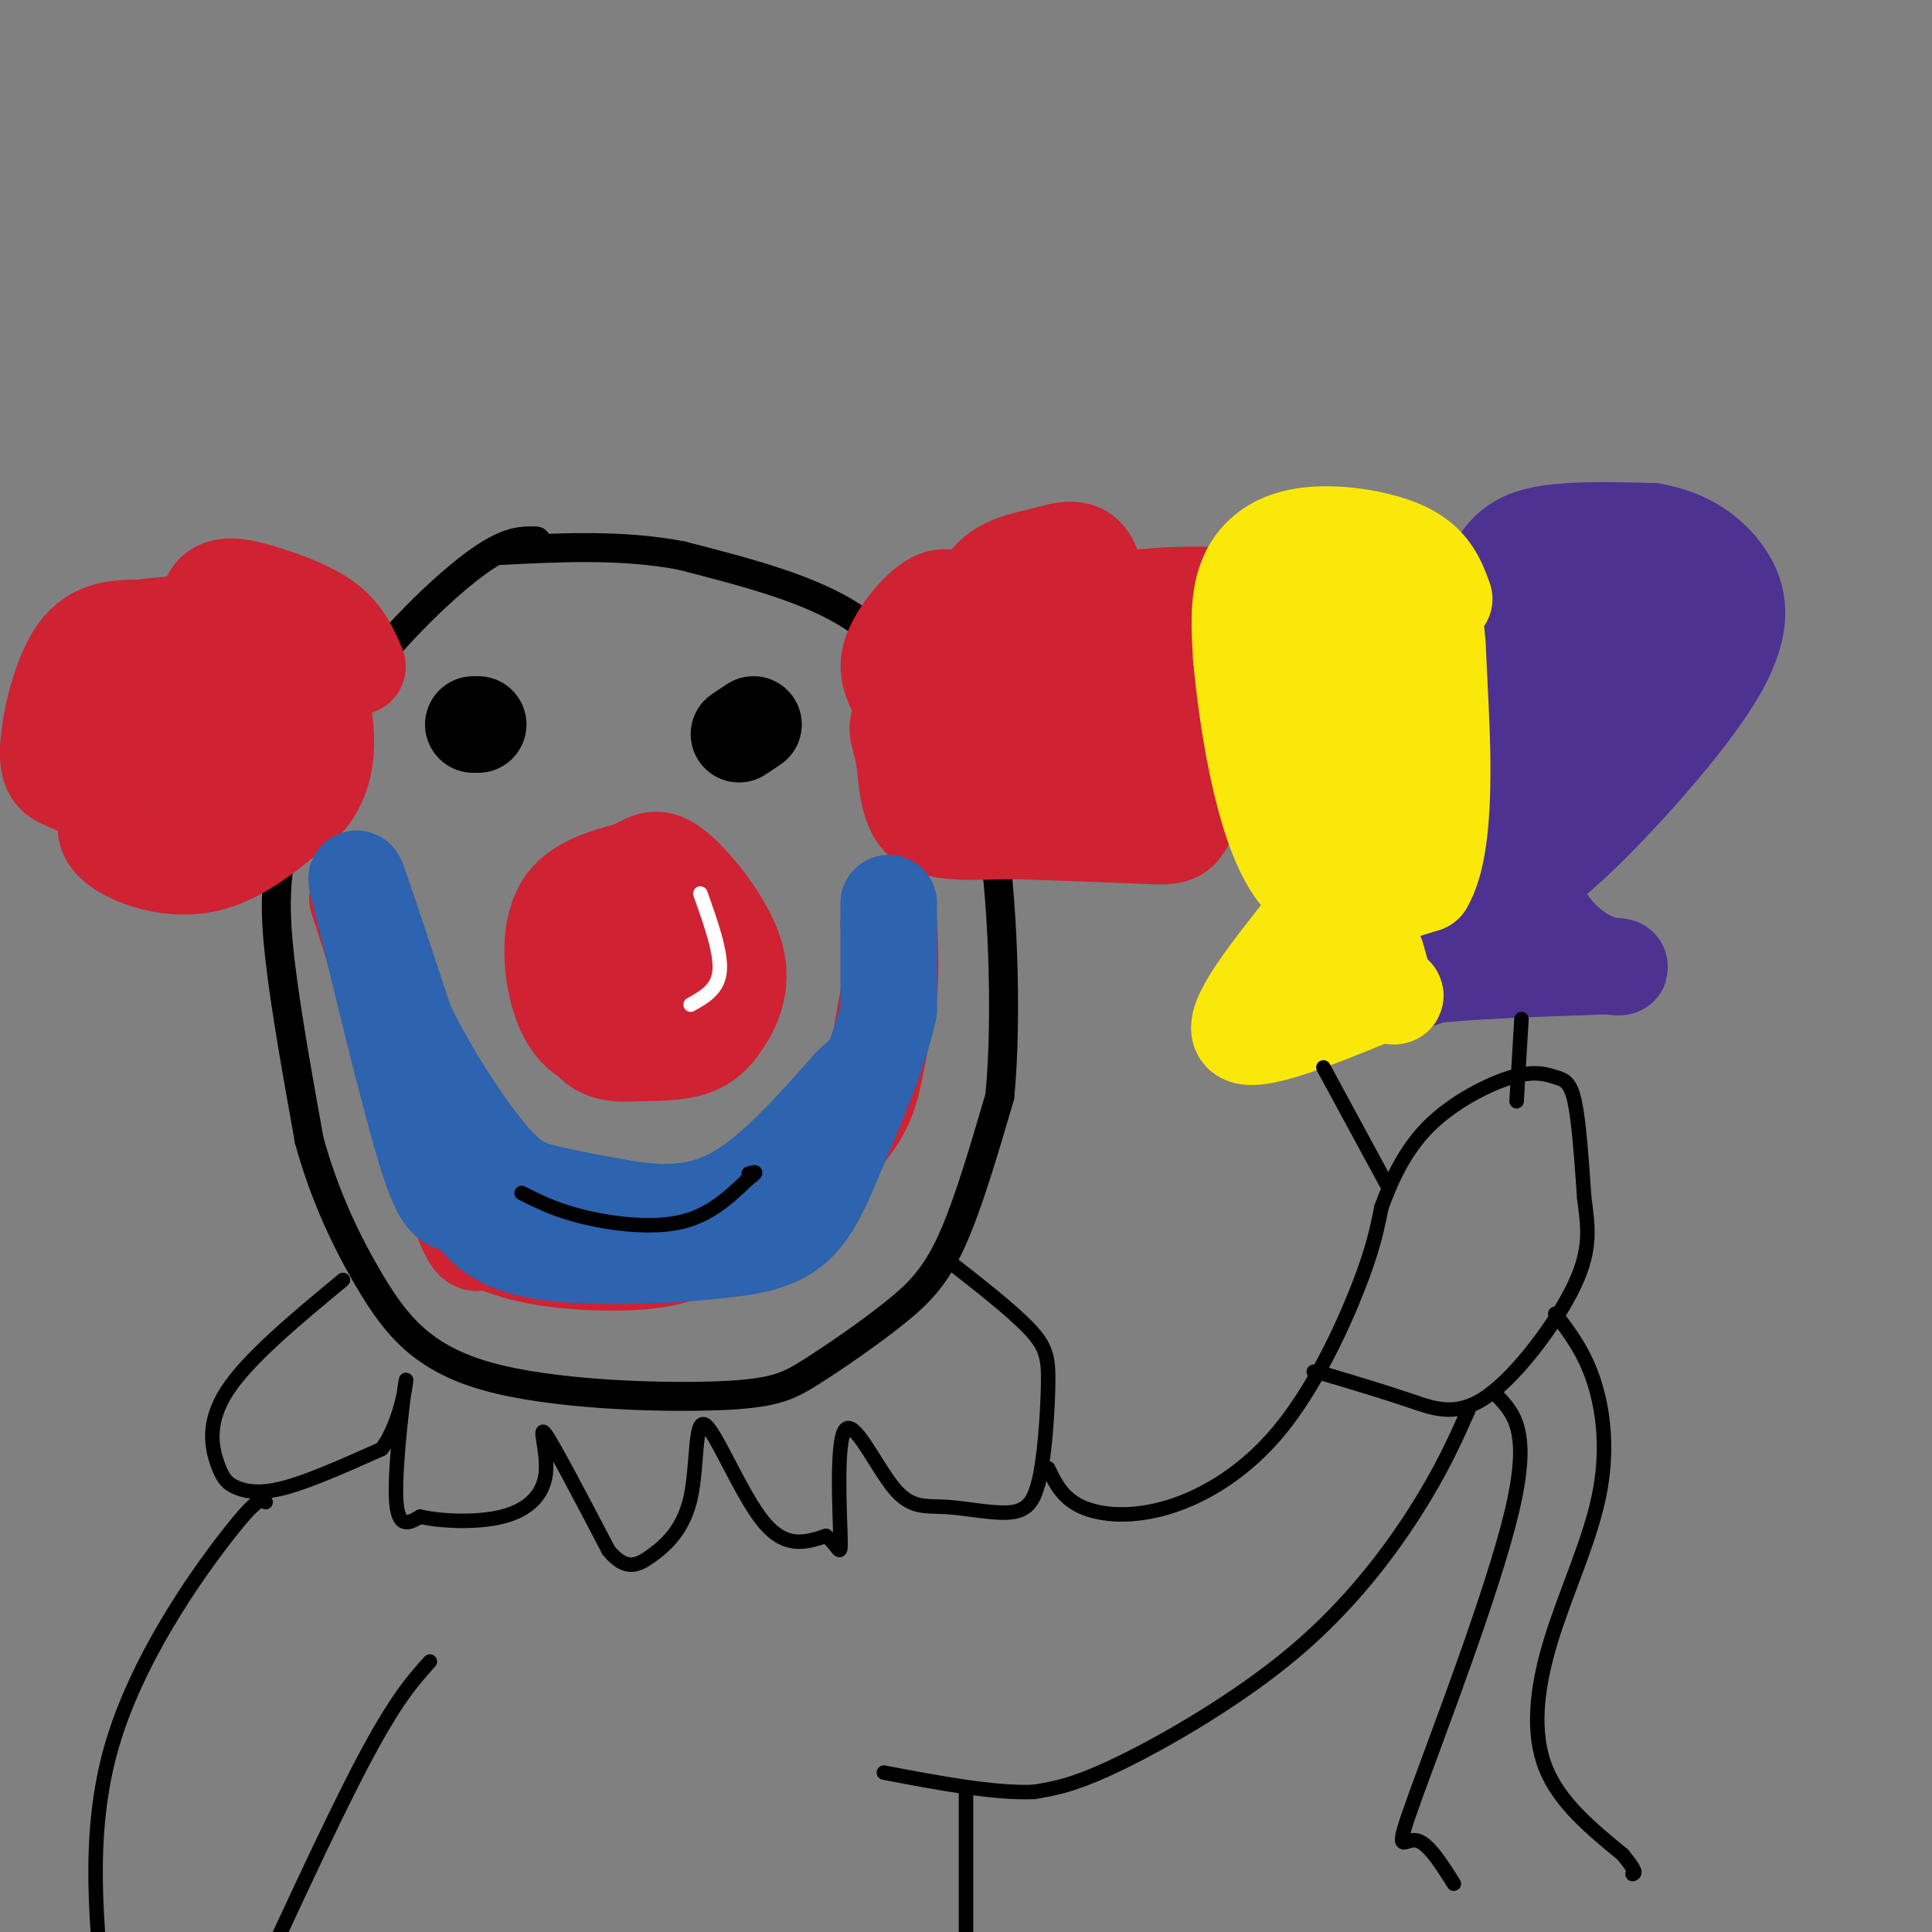 <svg viewBox='0 0 400 400' version='1.1' xmlns='http://www.w3.org/2000/svg' xmlns:xlink='http://www.w3.org/1999/xlink'><rect x="0" y="0" width="400" height="400" fill="#808080" stroke="none"/><g fill='none' stroke='rgb(0,0,0)' stroke-width='6' stroke-linecap='round' stroke-linejoin='round'><path d='M111,112c-3.070,-0.070 -6.140,-0.140 -13,5c-6.860,5.140 -17.509,15.491 -25,26c-7.491,10.509 -11.825,21.175 -14,30c-2.175,8.825 -2.193,15.807 -1,26c1.193,10.193 3.596,23.596 6,37'/><path d='M64,236c3.110,11.441 7.885,21.545 13,30c5.115,8.455 10.570,15.263 24,19c13.430,3.737 34.836,4.405 47,4c12.164,-0.405 15.085,-1.882 20,-5c4.915,-3.118 11.823,-7.878 17,-12c5.177,-4.122 8.622,-7.606 12,-15c3.378,-7.394 6.689,-18.697 10,-30'/><path d='M207,227c1.604,-16.494 0.616,-42.730 -2,-57c-2.616,-14.270 -6.858,-16.573 -11,-22c-4.142,-5.427 -8.183,-13.979 -17,-20c-8.817,-6.021 -22.408,-9.510 -36,-13'/><path d='M141,115c-12.333,-2.333 -25.167,-1.667 -38,-1'/></g>
<g fill='none' stroke='rgb(207,34,51)' stroke-width='20' stroke-linecap='round' stroke-linejoin='round'><path d='M185,142c-0.833,-2.173 -1.667,-4.345 0,-8c1.667,-3.655 5.833,-8.792 9,-10c3.167,-1.208 5.333,1.512 6,4c0.667,2.488 -0.167,4.744 -1,7'/><path d='M199,135c0.403,-1.775 1.912,-9.714 5,-14c3.088,-4.286 7.757,-4.920 12,-6c4.243,-1.080 8.060,-2.607 10,2c1.940,4.607 2.003,15.348 2,18c-0.003,2.652 -0.073,-2.784 0,-6c0.073,-3.216 0.289,-4.212 6,-5c5.711,-0.788 16.917,-1.368 22,0c5.083,1.368 4.041,4.684 3,8'/><path d='M259,132c1.234,1.986 2.818,2.950 -1,6c-3.818,3.050 -13.040,8.188 -15,10c-1.960,1.812 3.341,0.300 5,4c1.659,3.700 -0.322,12.611 -2,17c-1.678,4.389 -3.051,4.254 -9,4c-5.949,-0.254 -16.475,-0.627 -27,-1'/><path d='M210,172c-8.300,0.106 -15.550,0.871 -19,-2c-3.450,-2.871 -3.100,-9.378 -4,-14c-0.900,-4.622 -3.050,-7.360 3,-8c6.050,-0.640 20.300,0.817 27,-1c6.700,-1.817 5.850,-6.909 5,-12'/><path d='M222,135c0.239,-2.829 -1.662,-3.902 -6,1c-4.338,4.902 -11.112,15.781 -12,19c-0.888,3.219 4.110,-1.220 7,-7c2.890,-5.780 3.672,-12.900 3,-11c-0.672,1.900 -2.796,12.819 0,18c2.796,5.181 10.513,4.623 15,3c4.487,-1.623 5.743,-4.312 7,-7'/><path d='M236,151c1.267,-3.711 0.933,-9.489 2,-12c1.067,-2.511 3.533,-1.756 6,-1'/><path d='M74,138c-1.386,-3.212 -2.772,-6.424 -6,-9c-3.228,-2.576 -8.299,-4.516 -13,-6c-4.701,-1.484 -9.033,-2.511 -11,0c-1.967,2.511 -1.568,8.561 -1,10c0.568,1.439 1.305,-1.732 -1,-3c-2.305,-1.268 -7.653,-0.634 -13,0'/><path d='M29,130c-4.557,0.019 -9.448,0.067 -13,5c-3.552,4.933 -5.764,14.751 -6,20c-0.236,5.249 1.504,5.928 4,7c2.496,1.072 5.748,2.536 9,4'/><path d='M23,166c0.524,1.964 -2.667,4.875 0,8c2.667,3.125 11.190,6.464 19,5c7.810,-1.464 14.905,-7.732 22,-14'/><path d='M64,165c4.191,-5.490 3.670,-12.214 3,-17c-0.670,-4.786 -1.488,-7.635 -5,-8c-3.512,-0.365 -9.718,1.753 -13,4c-3.282,2.247 -3.641,4.624 -4,7'/><path d='M45,151c-1.220,0.806 -2.269,-0.677 -3,0c-0.731,0.677 -1.143,3.516 -1,7c0.143,3.484 0.843,7.614 3,9c2.157,1.386 5.773,0.027 8,-1c2.227,-1.027 3.065,-1.722 3,-3c-0.065,-1.278 -1.032,-3.139 -2,-5'/><path d='M53,158c-1.182,-0.109 -3.137,2.120 -8,-1c-4.863,-3.120 -12.633,-11.589 -16,-13c-3.367,-1.411 -2.329,4.235 -1,7c1.329,2.765 2.951,2.647 4,2c1.049,-0.647 1.524,-1.824 2,-3'/><path d='M34,150c-1.467,-0.244 -6.133,0.644 -8,2c-1.867,1.356 -0.933,3.178 0,5'/><path d='M74,186c0.000,0.000 20.000,62.000 20,62'/><path d='M94,248c4.105,11.480 4.368,9.180 6,9c1.632,-0.180 4.632,1.759 11,3c6.368,1.241 16.105,1.783 23,1c6.895,-0.783 10.947,-2.892 15,-5'/><path d='M149,256c7.310,-4.369 18.083,-12.792 24,-19c5.917,-6.208 6.976,-10.202 8,-15c1.024,-4.798 2.012,-10.399 3,-16'/><path d='M184,206c0.500,-5.167 0.250,-10.083 0,-15'/><path d='M136,214c-5.149,1.345 -10.298,2.690 -14,1c-3.702,-1.690 -5.958,-6.417 -7,-12c-1.042,-5.583 -0.869,-12.024 2,-16c2.869,-3.976 8.435,-5.488 14,-7'/><path d='M131,180c3.464,-1.912 5.124,-3.192 9,0c3.876,3.192 9.967,10.856 12,17c2.033,6.144 0.009,10.770 -2,14c-2.009,3.230 -4.003,5.066 -7,6c-2.997,0.934 -6.999,0.967 -11,1'/><path d='M132,218c-3.753,0.229 -7.636,0.301 -10,-3c-2.364,-3.301 -3.208,-9.976 -2,-15c1.208,-5.024 4.468,-8.398 7,-11c2.532,-2.602 4.336,-4.431 7,-3c2.664,1.431 6.190,6.123 7,10c0.810,3.877 -1.095,6.938 -3,10'/><path d='M138,206c-2.200,2.800 -6.200,4.800 -8,4c-1.800,-0.800 -1.400,-4.400 -1,-8'/></g>
<g fill='none' stroke='rgb(0,0,0)' stroke-width='20' stroke-linecap='round' stroke-linejoin='round'><path d='M156,150c0.000,0.000 -3.000,2.000 -3,2'/><path d='M99,150c0.000,0.000 -1.000,0.000 -1,0'/></g>
<g fill='none' stroke='rgb(0,0,0)' stroke-width='3' stroke-linecap='round' stroke-linejoin='round'><path d='M71,265c-9.844,8.161 -19.687,16.322 -24,23c-4.313,6.678 -3.094,11.872 -2,15c1.094,3.128 2.064,4.188 4,5c1.936,0.812 4.839,1.375 10,0c5.161,-1.375 12.581,-4.687 20,-8'/><path d='M79,300c4.405,-5.786 5.417,-16.250 5,-14c-0.417,2.250 -2.262,17.214 -2,24c0.262,6.786 2.631,5.393 5,4'/><path d='M87,314c4.037,0.960 11.628,1.360 17,0c5.372,-1.360 8.523,-4.482 9,-9c0.477,-4.518 -1.721,-10.434 0,-8c1.721,2.434 7.360,13.217 13,24'/><path d='M126,321c3.573,4.341 6.004,3.194 9,1c2.996,-2.194 6.556,-5.433 8,-12c1.444,-6.567 0.774,-16.460 3,-15c2.226,1.460 7.350,14.274 12,20c4.650,5.726 8.825,4.363 13,3'/><path d='M171,318c2.760,1.980 3.158,5.428 3,0c-0.158,-5.428 -0.874,-19.734 1,-22c1.874,-2.266 6.337,7.506 10,12c3.663,4.494 6.525,3.710 11,4c4.475,0.290 10.564,1.654 14,1c3.436,-0.654 4.218,-3.327 5,-6'/><path d='M215,307c1.250,-4.917 1.875,-14.208 2,-20c0.125,-5.792 -0.250,-8.083 -4,-12c-3.750,-3.917 -10.875,-9.458 -18,-15'/><path d='M217,304c1.498,3.100 2.995,6.201 7,8c4.005,1.799 10.517,2.297 18,0c7.483,-2.297 15.938,-7.388 23,-16c7.062,-8.612 12.732,-20.746 16,-29c3.268,-8.254 4.134,-12.627 5,-17'/><path d='M286,250c2.138,-5.878 4.982,-12.072 10,-17c5.018,-4.928 12.211,-8.589 17,-10c4.789,-1.411 7.174,-0.572 9,0c1.826,0.572 3.093,0.878 4,5c0.907,4.122 1.453,12.061 2,20'/><path d='M328,248c0.743,5.809 1.601,10.330 -2,18c-3.601,7.670 -11.662,18.488 -18,23c-6.338,4.512 -10.954,2.718 -16,1c-5.046,-1.718 -10.523,-3.359 -16,-5'/><path d='M276,285c-3.333,-1.000 -3.667,-1.000 -4,-1'/><path d='M304,292c-2.786,6.244 -5.571,12.488 -11,21c-5.429,8.512 -13.500,19.292 -25,29c-11.500,9.708 -26.429,18.345 -36,23c-9.571,4.655 -13.786,5.327 -18,6'/><path d='M214,371c-8.167,0.333 -19.583,-1.833 -31,-4'/><path d='M200,371c0.000,0.000 0.000,34.000 0,34'/><path d='M55,311c-0.733,-0.689 -1.467,-1.378 -8,7c-6.533,8.378 -18.867,25.822 -24,44c-5.133,18.178 -3.067,37.089 -1,56'/><path d='M89,344c-3.583,4.000 -7.167,8.000 -14,21c-6.833,13.000 -16.917,35.000 -27,57'/></g>
<g fill='none' stroke='rgb(45,99,175)' stroke-width='12' stroke-linecap='round' stroke-linejoin='round'><path d='M186,197c0.000,0.000 0.000,4.000 0,4'/></g>
<g fill='none' stroke='rgb(45,99,175)' stroke-width='20' stroke-linecap='round' stroke-linejoin='round'><path d='M184,187c0.000,0.000 0.000,22.000 0,22'/><path d='M184,209c-1.833,8.667 -6.417,19.333 -11,30'/><path d='M173,239c-3.222,8.044 -5.778,13.156 -10,16c-4.222,2.844 -10.111,3.422 -16,4'/><path d='M147,259c-9.600,1.022 -25.600,1.578 -35,0c-9.400,-1.578 -12.200,-5.289 -15,-9'/><path d='M97,250c-3.533,-1.178 -4.867,0.378 -8,-9c-3.133,-9.378 -8.067,-29.689 -13,-50'/><path d='M76,191c-2.644,-10.311 -2.756,-11.089 -1,-6c1.756,5.089 5.378,16.044 9,27'/><path d='M84,212c4.702,9.845 11.958,20.958 17,27c5.042,6.042 7.869,7.012 12,8c4.131,0.988 9.565,1.994 15,3'/><path d='M128,250c6.333,1.044 14.667,2.156 23,-2c8.333,-4.156 16.667,-13.578 25,-23'/><path d='M176,225c4.833,-4.500 4.417,-4.250 4,-4'/></g>
<g fill='none' stroke='rgb(0,0,0)' stroke-width='3' stroke-linecap='round' stroke-linejoin='round'><path d='M108,247c3.578,1.800 7.156,3.600 13,5c5.844,1.400 13.956,2.400 20,1c6.044,-1.400 10.022,-5.200 14,-9'/><path d='M155,244c2.333,-1.667 1.167,-1.333 0,-1'/></g>
<g fill='none' stroke='rgb(255,255,255)' stroke-width='3' stroke-linecap='round' stroke-linejoin='round'><path d='M145,185c2.167,6.083 4.333,12.167 4,16c-0.333,3.833 -3.167,5.417 -6,7'/></g>
<g fill='none' stroke='rgb(77,50,146)' stroke-width='3' stroke-linecap='round' stroke-linejoin='round'><path d='M314,171c-1.030,-0.446 -2.060,-0.893 -5,-8c-2.940,-7.107 -7.792,-20.875 -4,-32c3.792,-11.125 16.226,-19.607 23,-23c6.774,-3.393 7.887,-1.696 9,0'/><path d='M337,108c3.533,0.044 7.867,0.156 11,2c3.133,1.844 5.067,5.422 7,9'/></g>
<g fill='none' stroke='rgb(77,50,146)' stroke-width='20' stroke-linecap='round' stroke-linejoin='round'><path d='M312,174c-4.214,-10.905 -8.429,-21.810 -9,-31c-0.571,-9.190 2.500,-16.667 5,-22c2.500,-5.333 4.429,-8.524 10,-10c5.571,-1.476 14.786,-1.238 24,-1'/><path d='M342,110c6.810,1.128 11.836,4.447 15,9c3.164,4.553 4.467,10.341 -2,21c-6.467,10.659 -20.705,26.188 -29,34c-8.295,7.812 -10.648,7.906 -13,8'/><path d='M313,182c-4.601,4.226 -9.604,10.793 -3,2c6.604,-8.793 24.817,-32.944 33,-46c8.183,-13.056 6.338,-15.016 4,-16c-2.338,-0.984 -5.169,-0.992 -8,-1'/><path d='M339,121c-2.833,0.143 -5.917,1.000 -9,2c-3.083,1.000 -6.167,2.143 -8,11c-1.833,8.857 -2.417,25.429 -3,42'/><path d='M319,176c-3.833,11.000 -11.917,17.500 -20,24'/><path d='M299,200c-5.422,4.267 -8.978,2.933 -3,2c5.978,-0.933 21.489,-1.467 37,-2'/><path d='M333,200c5.440,0.048 0.542,1.167 -5,-2c-5.542,-3.167 -11.726,-10.619 -11,-19c0.726,-8.381 8.363,-17.690 16,-27'/><path d='M333,152c4.222,-7.400 6.778,-12.400 7,-16c0.222,-3.600 -1.889,-5.800 -4,-8'/></g>
<g fill='none' stroke='rgb(250,232,11)' stroke-width='20' stroke-linecap='round' stroke-linejoin='round'><path d='M299,124c-1.357,-3.714 -2.714,-7.429 -8,-10c-5.286,-2.571 -14.500,-4.000 -21,-3c-6.500,1.000 -10.286,4.429 -12,9c-1.714,4.571 -1.357,10.286 -1,16'/><path d='M257,136c1.089,12.133 4.311,34.467 11,44c6.689,9.533 16.844,6.267 27,3'/><path d='M295,183c4.869,-8.095 3.542,-29.833 3,-41c-0.542,-11.167 -0.298,-11.762 -2,-14c-1.702,-2.238 -5.351,-6.119 -9,-10'/><path d='M287,118c-3.940,-4.286 -9.292,-10.000 -12,0c-2.708,10.000 -2.774,35.714 -1,48c1.774,12.286 5.387,11.143 9,10'/><path d='M283,176c3.153,-0.421 6.536,-6.474 8,-13c1.464,-6.526 1.010,-13.526 0,-19c-1.010,-5.474 -2.574,-9.421 -4,-11c-1.426,-1.579 -2.713,-0.789 -4,0'/><path d='M271,191c-8.167,10.250 -16.333,20.500 -14,23c2.333,2.500 15.167,-2.750 28,-8'/><path d='M285,206c5.156,-0.889 4.044,0.889 3,0c-1.044,-0.889 -2.022,-4.444 -3,-8'/></g>
<g fill='none' stroke='rgb(0,0,0)' stroke-width='3' stroke-linecap='round' stroke-linejoin='round'><path d='M274,221c0.000,0.000 13.000,24.000 13,24'/><path d='M315,211c0.000,0.000 -1.000,17.000 -1,17'/><path d='M322,272c2.998,3.930 5.997,7.860 8,14c2.003,6.140 3.011,14.491 1,24c-2.011,9.509 -7.041,20.175 -10,30c-2.959,9.825 -3.845,18.807 -1,26c2.845,7.193 9.423,12.596 16,18'/><path d='M336,384c3.000,3.667 2.500,3.833 2,4'/><path d='M310,289c3.482,3.685 6.964,7.369 3,24c-3.964,16.631 -15.375,46.208 -20,59c-4.625,12.792 -2.464,8.798 0,9c2.464,0.202 5.232,4.601 8,9'/></g>
</svg>